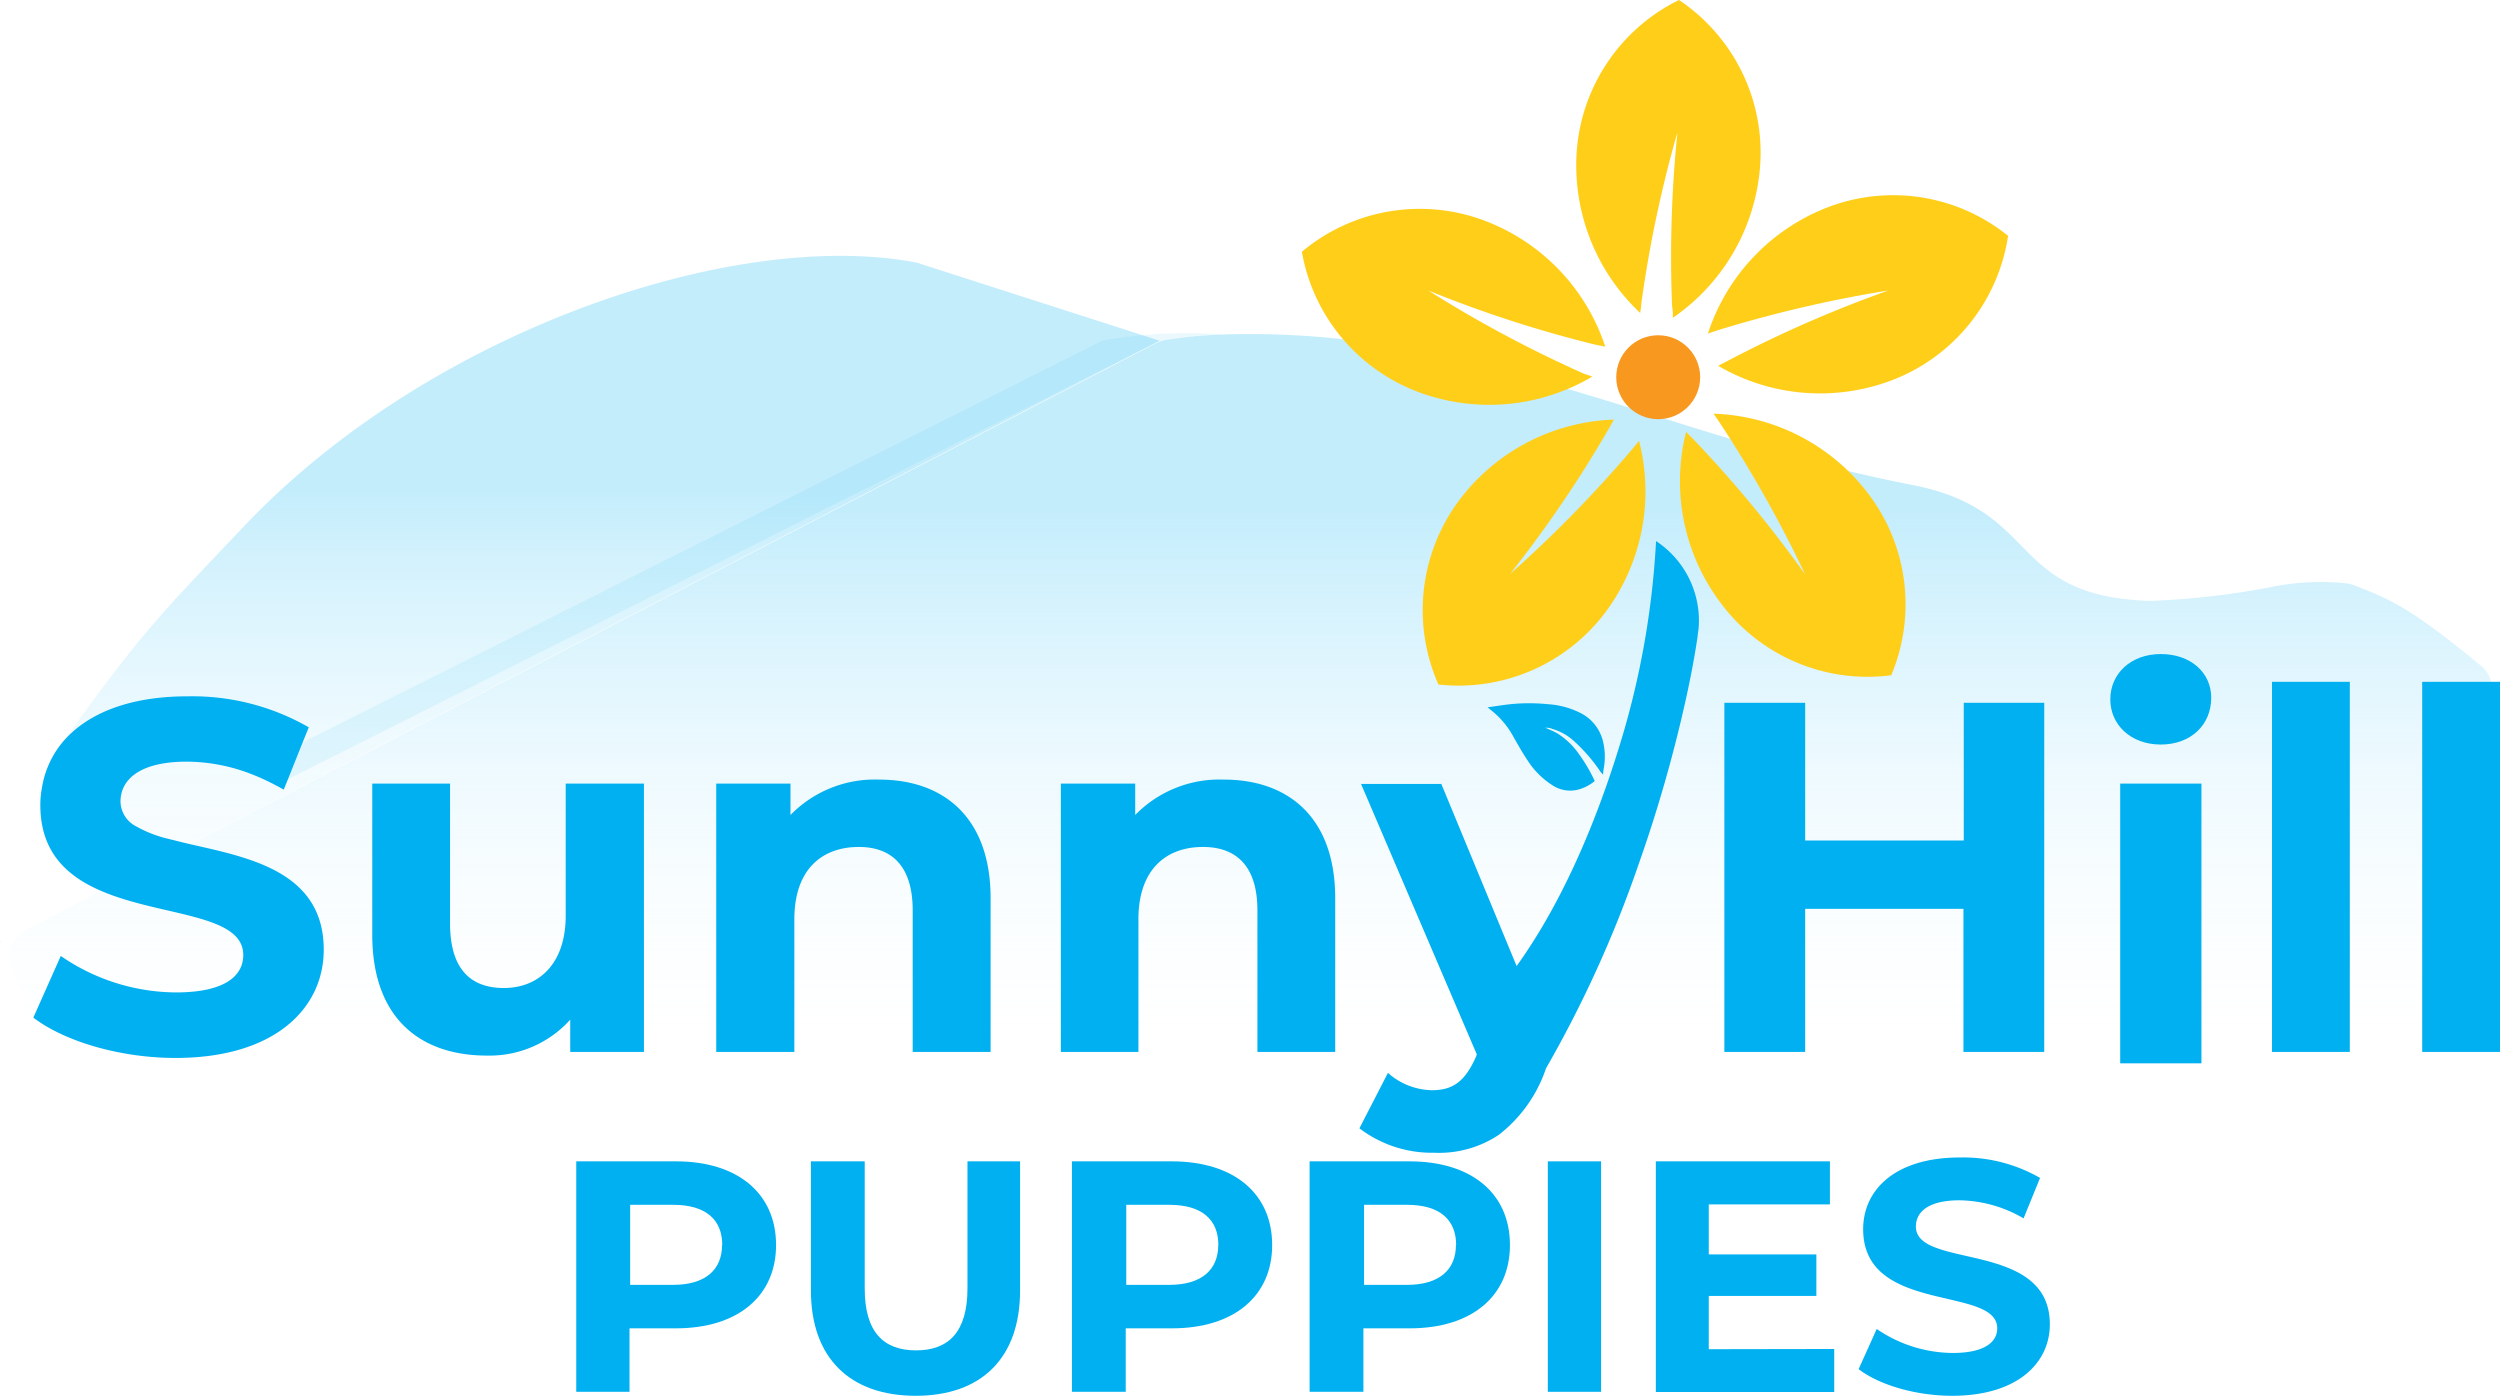 <?xml version="1.0" encoding="UTF-8"?> <svg xmlns="http://www.w3.org/2000/svg" xmlns:xlink="http://www.w3.org/1999/xlink" viewBox="0 0 232.36 129.73"><defs><style>.cls-1{fill:url(#linear-gradient);}.cls-2{fill:url(#linear-gradient-2);}.cls-3{fill:url(#linear-gradient-3);}.cls-4,.cls-5{fill:#00b0f0;}.cls-4{opacity:0.08;}.cls-6{fill:#ffce19;}.cls-7{fill:#f8981f;}</style><linearGradient id="linear-gradient" x1="0.05" y1="87.72" x2="0.05" y2="87.51" gradientUnits="userSpaceOnUse"><stop offset="0" stop-color="#fff" stop-opacity="0"></stop><stop offset="1" stop-color="#c4edfc"></stop></linearGradient><linearGradient id="linear-gradient-2" x1="55.77" y1="94.69" x2="55.77" y2="45.63" xlink:href="#linear-gradient"></linearGradient><linearGradient id="linear-gradient-3" x1="116.24" y1="100.67" x2="116.24" y2="47.59" xlink:href="#linear-gradient"></linearGradient></defs><g id="Layer_2" data-name="Layer 2"><g id="Layer_1-2" data-name="Layer 1"><path class="cls-1" d="M.08,87.58a.92.92,0,0,1,0,.09A2.72,2.72,0,0,1,0,87.42l0,0S.07,87.54.08,87.58Z"></path><path class="cls-2" d="M107.79,31.67,17.66,78.46,9.3,82.8c-3.12-1.36-5.55-3.6-5.55-7.93a7.91,7.91,0,0,1,.14-1.55,19.31,19.31,0,0,1,1.87-4.23C13.19,58.71,15,57,22.79,48.8c17.11-18,45.44-27.66,62.42-24.39Z"></path><path class="cls-3" d="M231.32,65.39C221.5,85,232.53,81.54,229.75,99a2.85,2.85,0,0,1-2.76,2.38L4.93,105.67l0-.1c-2.61-4.74-1.7-10.47-3.77-15.52v0a2.85,2.85,0,0,1,1.31-3.66l105-54.51a2.81,2.81,0,0,1,.83-.28,41,41,0,0,1,5.29-.51,78.63,78.63,0,0,1,20.36,2c16.3,3.65,27.18,8.72,43.86,12,12,2.35,8.71,10.29,21.94,10.76h.08a73,73,0,0,0,11.06-1.25,23.43,23.43,0,0,1,7.21-.38,3.43,3.43,0,0,1,.7.18c3.32,1.29,5.15,2,11.84,7.52A2.88,2.88,0,0,1,231.32,65.39Z"></path><path class="cls-4" d="M12.67,76.81a11.27,11.27,0,0,0,3,1.16l-5.15,2.59a4.86,4.86,0,0,0-3-1.18Z"></path><path class="cls-4" d="M113.54,31.07a36.17,36.17,0,0,0-5.75.6l-81,40.74-1.1.54h0a20.45,20.45,0,0,0-2.86-1.22L28.13,69l74.39-37.37A47.33,47.33,0,0,1,113.54,31.07Z"></path><path class="cls-5" d="M59.85,72.83V97.77H53v-3a10.08,10.08,0,0,1-7.74,3.34c-6.26,0-10.66-3.53-10.66-11.23V72.83h7.23v13c0,4.17,1.85,6,5,6s5.75-2.14,5.75-6.73V72.83Z"></path><path class="cls-5" d="M92.07,83.49V97.77H84.83V84.61c0-4-1.85-5.89-5-5.89-3.48,0-6,2.13-6,6.72V97.77H66.57V72.83h6.9v2.92a10.94,10.94,0,0,1,8.26-3.29C87.61,72.46,92.07,75.89,92.07,83.49Z"></path><path class="cls-5" d="M124.1,83.49V97.77h-7.23V84.61c0-4-1.86-5.89-5.06-5.89-3.47,0-6,2.13-6,6.72V97.77H98.6V72.83h6.91v2.92a10.93,10.93,0,0,1,8.25-3.29C119.65,72.46,124.1,75.89,124.1,83.49Z"></path><path class="cls-5" d="M190,65.32V97.77h-7.51V84.47H167.78v13.3h-7.51V65.32h7.51v12.8h14.74V65.32Z"></path><path class="cls-5" d="M211.17,63.37h7.23v34.4h-7.23Z"></path><path class="cls-5" d="M17.66,78.46c-.69-.16-1.35-.33-2-.49a11.27,11.27,0,0,1-3-1.16,2.65,2.65,0,0,1-1.46-2.31c0-2,1.72-3.71,6.17-3.71a16.8,16.8,0,0,1,5.41.94A20.45,20.45,0,0,1,25.65,73h0c.25.12.48.26.72.39l.38-.93L28.13,69l.57-1.4a21.73,21.73,0,0,0-11.28-2.88c-5.65,0-9.51,1.73-11.66,4.33a8.79,8.79,0,0,0-1.87,4.23,7.91,7.91,0,0,0-.14,1.55c0,4.33,2.43,6.57,5.55,7.93,5.56,2.44,13.31,2.12,13.31,6,0,2-1.8,3.48-6.26,3.48a19,19,0,0,1-10.7-3.39L3.1,94.58c2.88,2.21,8.07,3.75,13.21,3.75,9.27,0,13.78-4.64,13.78-10.06C30.09,81,23.13,79.71,17.66,78.46Z"></path><path class="cls-5" d="M225.13,63.37h7.23v34.4h-7.23Z"></path><path class="cls-5" d="M153.92,50.29l0,0a78.49,78.49,0,0,1-2.84,17.15c-2.05,7.16-5.31,15.66-10.12,22.35l-7-16.93h-7.46L137.26,98l-.08.23c-1,2.23-2.09,3.1-4.09,3.1A6.33,6.33,0,0,1,129,99.72l-2.65,5.15a11.1,11.1,0,0,0,6.95,2.27,10,10,0,0,0,6-1.66,13.07,13.07,0,0,0,4.39-6.18,109.72,109.72,0,0,0,8.62-19A131.86,131.86,0,0,0,156.69,65c.43-1.95.81-3.92,1.1-5.9,0-.18.05-.4.08-.63A8.85,8.85,0,0,0,153.92,50.29Z"></path><path class="cls-6" d="M163.6,15.33a18.8,18.8,0,0,1-8.12,14.21c0-.36,0-.72-.07-1.09a113.63,113.63,0,0,1,.5-16.16,113.86,113.86,0,0,0-3.37,16c0,.27-.07.53-.09.8a18.82,18.82,0,0,1-5.91-14.92A17.06,17.06,0,0,1,156.05,0,17.07,17.07,0,0,1,163.6,15.33Z"></path><path class="cls-6" d="M137.82,20.45A18.78,18.78,0,0,1,149.2,32.22L148.13,32a112.55,112.55,0,0,1-15.38-5,114.25,114.25,0,0,0,14.46,7.73L148,35a18.81,18.81,0,0,1-16,1.5,17.06,17.06,0,0,1-11-13.1A17.05,17.05,0,0,1,137.82,20.45Z"></path><path class="cls-6" d="M135.53,46.62A18.78,18.78,0,0,1,150,39c-.17.32-.35.64-.53.95a114.27,114.27,0,0,1-9.1,13.38,115.52,115.52,0,0,0,11.46-11.73q.25-.3.51-.63a18.83,18.83,0,0,1-3,15.77,17.07,17.07,0,0,1-15.65,6.88A17.09,17.09,0,0,1,135.53,46.62Z"></path><path class="cls-6" d="M160,56.14a18.8,18.8,0,0,1-3.29-16l.77.78a114.09,114.09,0,0,1,10.3,12.47,116.61,116.61,0,0,0-8.06-14.28l-.46-.66a18.82,18.82,0,0,1,14.29,7.31,17,17,0,0,1,2.23,17A17,17,0,0,1,160,56.14Z"></path><path class="cls-6" d="M176,35.28A18.79,18.79,0,0,1,159.69,34l1-.52A114.11,114.11,0,0,1,175.51,27a116.43,116.43,0,0,0-16,3.74l-.77.26a18.84,18.84,0,0,1,11-11.68,17,17,0,0,1,16.9,2.6A17.08,17.08,0,0,1,176,35.28Z"></path><circle class="cls-7" cx="154.12" cy="35.06" r="3.9"></circle><path class="cls-5" d="M148.22,72.59a14.9,14.9,0,0,0-1.45-2.48,6.92,6.92,0,0,0-2-1.93c-.31-.18-.65-.32-1-.48l-.15-.06v0c.22,0,.44,0,.66.11a5.1,5.1,0,0,1,2.1,1.21,15.53,15.53,0,0,1,2.39,2.79L149,72l0,0c0-.37.1-.73.13-1.09a6,6,0,0,0-.19-2.19,4,4,0,0,0-2-2.43,7.81,7.81,0,0,0-3.07-.84,17.7,17.7,0,0,0-3.49,0c-.73.08-1.45.2-2.12.29l.55.45a7.89,7.89,0,0,1,1.88,2.34c.41.71.81,1.43,1.26,2.1a7.63,7.63,0,0,0,2.3,2.33,3,3,0,0,0,2.39.44A4,4,0,0,0,148.22,72.59Z"></path><path class="cls-5" d="M196.14,65c0-2.37,1.89-4.21,4.69-4.21s4.69,1.74,4.69,4.06c0,2.51-1.88,4.35-4.69,4.35S196.14,67.34,196.14,65Zm.92,7.83h7.55v26h-7.55Z"></path><path class="cls-5" d="M72.13,115.72c0,4.77-3.58,7.74-9.3,7.74H58.51v5.9H53.56V107.94h9.27C68.55,107.94,72.13,110.91,72.13,115.72Zm-5,0c0-2.36-1.53-3.74-4.56-3.74h-4v7.44h4C65.58,119.42,67.11,118,67.11,115.72Z"></path><path class="cls-5" d="M75.37,119.94v-12h5v11.82c0,4.07,1.77,5.75,4.77,5.75s4.78-1.68,4.78-5.75V107.94h4.89v12c0,6.3-3.61,9.79-9.7,9.79S75.37,126.24,75.37,119.94Z"></path><path class="cls-5" d="M118.24,115.72c0,4.77-3.58,7.74-9.3,7.74h-4.31v5.9h-5V107.94h9.27C114.66,107.94,118.24,110.91,118.24,115.72Zm-5,0c0-2.36-1.53-3.74-4.56-3.74h-4v7.44h4C111.7,119.42,113.23,118,113.23,115.72Z"></path><path class="cls-5" d="M140.34,115.72c0,4.77-3.58,7.74-9.3,7.74h-4.32v5.9h-5V107.94H131C136.76,107.94,140.34,110.91,140.34,115.72Zm-5,0c0-2.36-1.53-3.74-4.56-3.74h-4v7.44h4C133.79,119.42,135.32,118,135.32,115.72Z"></path><path class="cls-5" d="M143.86,107.94h4.95v21.42h-4.95Z"></path><path class="cls-5" d="M170.48,125.38v4H153.9V107.94h16.18v4H158.82v4.65h10v3.86h-10v4.95Z"></path><path class="cls-5" d="M172.75,127.25l1.68-3.73a12.63,12.63,0,0,0,7.07,2.23c2.93,0,4.13-1,4.13-2.29,0-4-12.46-1.26-12.46-9.21,0-3.64,2.94-6.67,9-6.67a14.34,14.34,0,0,1,7.44,1.9l-1.53,3.76a12.12,12.12,0,0,0-5.94-1.68c-2.94,0-4.07,1.1-4.07,2.44,0,4,12.45,1.23,12.45,9.09,0,3.58-3,6.64-9.08,6.64C178.07,129.73,174.64,128.72,172.75,127.25Z"></path></g></g></svg> 